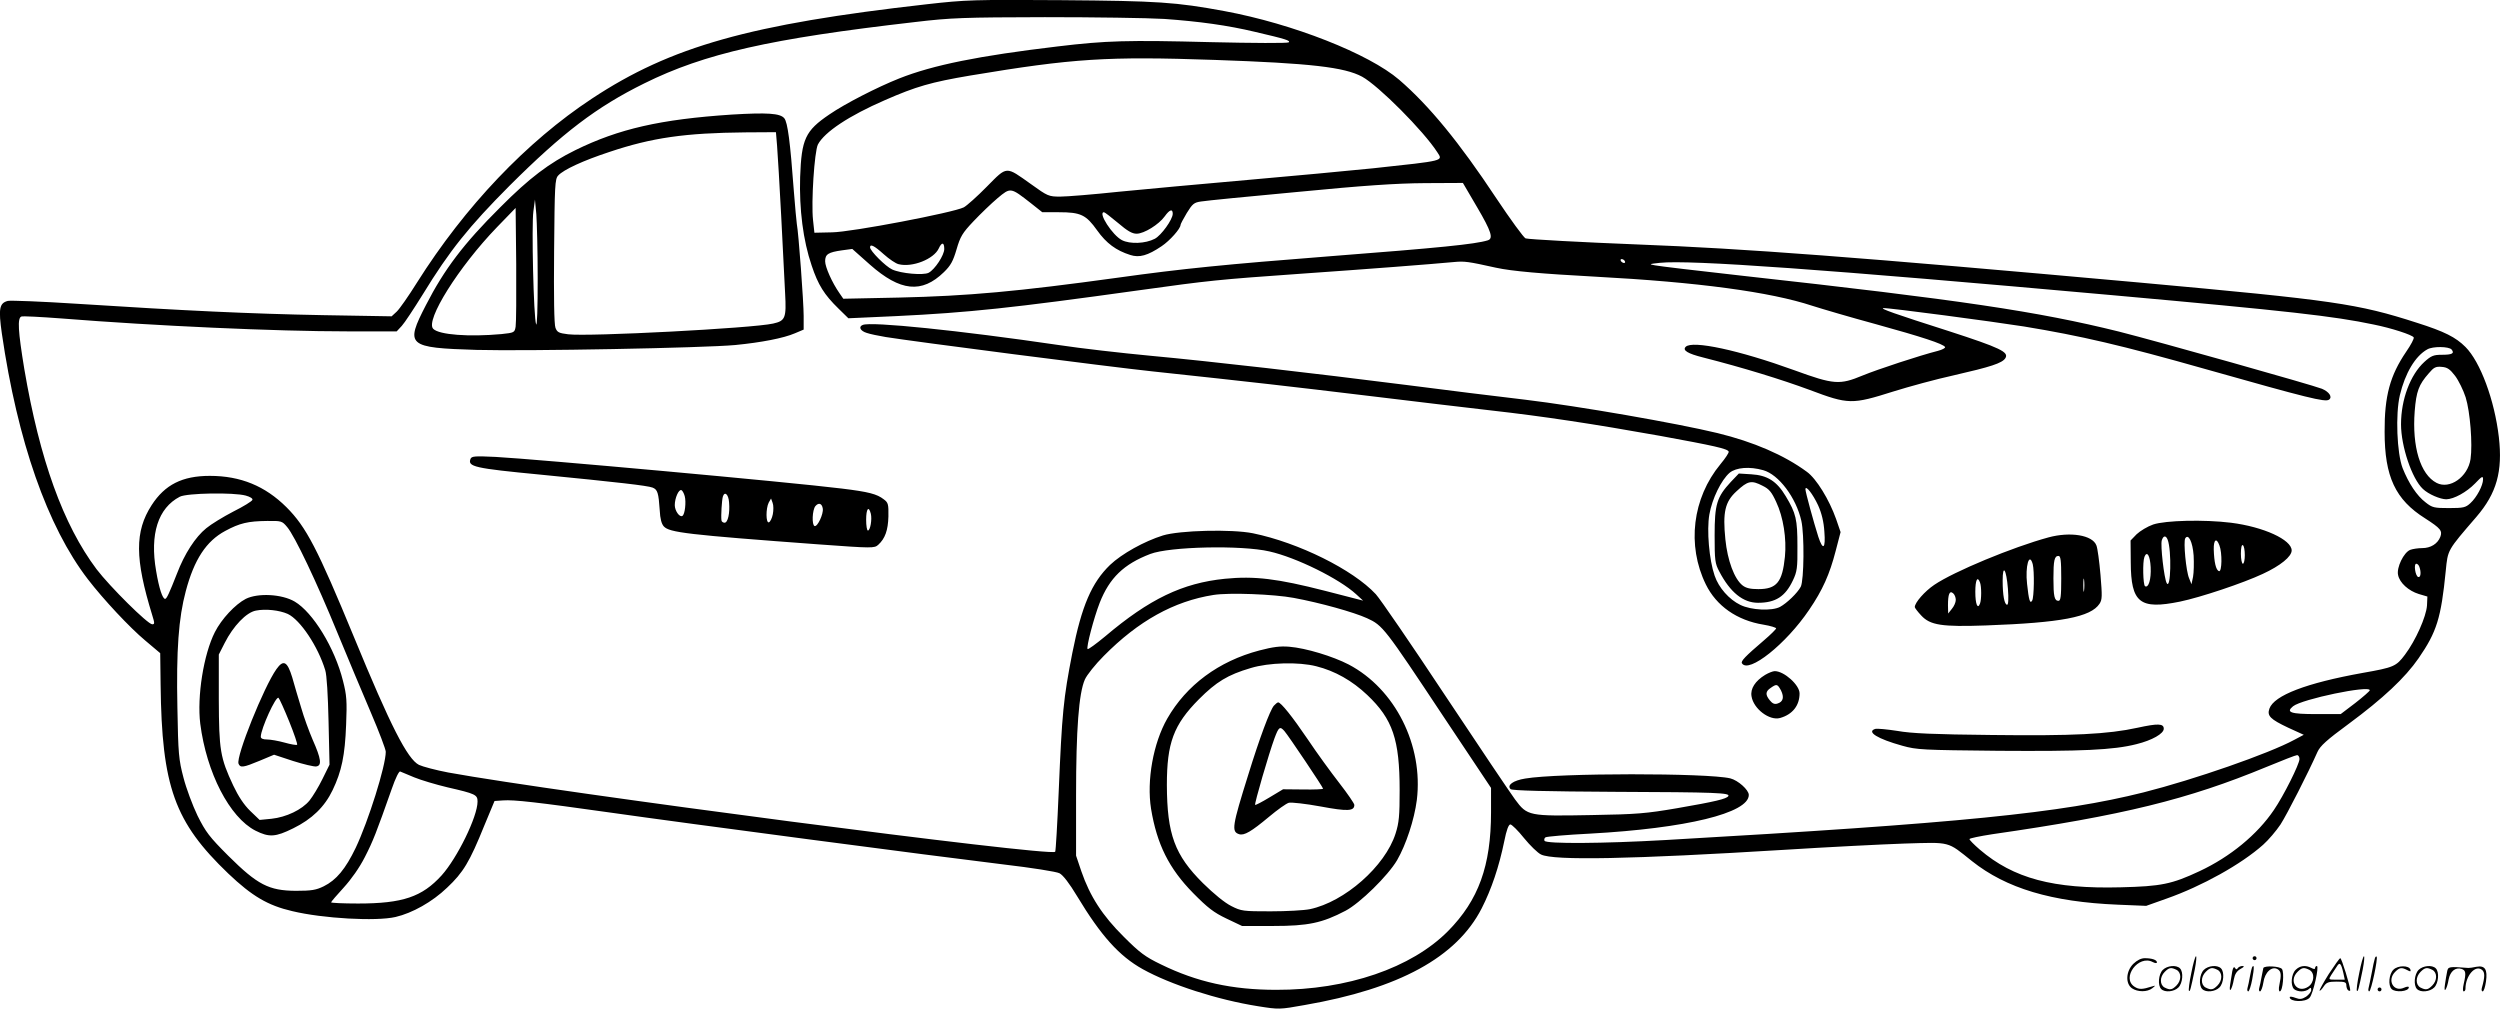 <svg version="1.0" xmlns="http://www.w3.org/2000/svg"
  viewBox="0 0 1280.234 516.488"
 preserveAspectRatio="xMidYMid meet">
<g transform="translate(-0.452,517.685) scale(0.1,-0.1)"
fill="#000000" stroke="none">
<path d="M4750 5155 c-904 -102 -1310 -216 -1714 -483 -334 -220 -650 -552
-896 -942 -43 -69 -90 -136 -104 -149 l-26 -24 -352 6 c-374 7 -712 23 -1255
58 -183 12 -344 18 -358 15 -44 -11 -49 -40 -31 -167 80 -550 233 -989 441
-1259 80 -104 215 -248 293 -313 l77 -65 2 -161 c6 -523 71 -704 347 -968 121
-115 202 -163 327 -192 158 -38 430 -53 529 -30 86 20 188 77 264 150 83 78
115 131 191 319 l52 125 44 3 c56 4 171 -9 554 -63 378 -54 1653 -222 2009
-265 145 -17 271 -37 286 -45 18 -9 51 -52 90 -117 123 -204 216 -307 336
-374 142 -79 382 -157 591 -190 107 -17 110 -17 238 6 485 84 779 245 907 495
50 98 89 213 116 345 11 56 22 85 31 85 7 0 39 -31 70 -70 31 -38 70 -76 87
-84 64 -32 463 -24 1246 24 222 14 498 28 614 32 241 7 218 13 347 -90 175
-139 407 -209 747 -223 l145 -6 104 37 c182 64 383 176 495 276 27 24 67 71
89 104 34 53 142 265 189 371 14 31 47 61 160 144 176 130 289 236 358 336 93
135 115 205 139 447 11 110 7 103 157 277 104 121 135 233 115 408 -22 190
-95 386 -171 462 -50 50 -107 79 -249 124 -304 98 -422 115 -1421 206 -1454
131 -2020 174 -2570 195 -281 11 -555 26 -573 31 -9 3 -77 96 -151 207 -188
284 -342 472 -496 605 -156 134 -545 287 -895 352 -249 46 -339 52 -835 56
-449 3 -487 2 -690 -21z m1215 -75 c183 -13 326 -33 465 -66 163 -38 183 -45
174 -54 -5 -5 -184 -4 -399 1 -426 11 -536 8 -785 -22 -403 -48 -637 -95 -811
-164 -111 -44 -277 -129 -357 -184 -124 -84 -143 -126 -150 -321 -5 -164 15
-324 59 -453 33 -99 64 -149 138 -221 l50 -49 243 11 c374 18 597 42 1243 132
366 51 406 55 830 85 345 24 668 49 785 60 54 5 71 3 215 -29 82 -18 234 -31
510 -46 525 -28 895 -78 1110 -149 50 -16 196 -59 325 -94 239 -66 345 -101
355 -117 3 -5 -14 -14 -37 -20 -91 -23 -307 -94 -385 -126 -118 -49 -147 -47
-350 27 -284 103 -522 154 -556 120 -18 -18 10 -35 90 -55 204 -52 399 -112
545 -166 199 -75 216 -75 428 -8 80 25 219 63 310 83 188 43 248 62 264 88 19
31 -27 53 -289 138 -276 88 -358 117 -335 118 28 2 561 -69 719 -94 291 -48
499 -96 936 -220 520 -147 605 -168 626 -155 19 13 2 40 -36 56 -47 19 -839
242 -1040 293 -416 103 -810 162 -1930 286 -225 25 -426 49 -445 53 -33 6 -31
7 25 13 154 16 839 -33 2320 -166 900 -81 1131 -107 1335 -150 90 -18 198 -53
205 -66 3 -5 -14 -38 -39 -74 -82 -121 -111 -225 -110 -410 0 -229 55 -347
208 -443 79 -51 89 -63 77 -95 -14 -35 -49 -57 -93 -57 -20 0 -48 -4 -61 -9
-33 -13 -71 -91 -62 -129 8 -40 54 -81 106 -97 l44 -13 -2 -46 c-4 -57 -58
-179 -113 -252 -45 -60 -57 -65 -216 -93 -289 -52 -454 -115 -478 -183 -13
-37 4 -54 97 -98 l79 -36 -49 -26 c-129 -70 -511 -203 -772 -269 -423 -106
-931 -157 -2450 -244 -317 -18 -607 -20 -617 -4 -3 6 -1 14 5 18 6 4 109 13
229 19 491 27 812 105 812 198 0 26 -55 75 -95 85 -118 28 -880 28 -1050 -1
-62 -10 -95 -34 -75 -54 7 -8 184 -12 533 -14 522 -2 593 -5 582 -22 -9 -14
-66 -28 -263 -62 -158 -27 -204 -31 -437 -35 -323 -6 -329 -5 -392 80 -25 34
-187 275 -359 534 -172 260 -332 493 -354 517 -117 126 -396 264 -629 312
-109 22 -376 15 -461 -11 -96 -30 -211 -94 -271 -151 -94 -91 -145 -209 -193
-450 -46 -235 -53 -307 -70 -712 -7 -166 -15 -304 -18 -307 -26 -26 -2550 304
-3108 406 -63 12 -131 30 -150 39 -59 30 -146 200 -333 655 -187 453 -244 563
-346 665 -109 108 -234 160 -392 160 -141 0 -230 -45 -298 -150 -87 -135 -86
-274 3 -563 13 -42 13 -47 0 -47 -23 0 -217 193 -285 282 -171 228 -291 561
-370 1025 -32 195 -36 261 -15 269 7 3 101 -2 207 -10 477 -38 1099 -66 1460
-66 l255 0 26 28 c14 15 62 88 108 162 137 224 236 347 444 556 272 271 445
403 690 524 309 153 645 229 1386 314 185 22 249 24 665 25 253 0 528 -4 610
-9z m260 -210 c491 -17 664 -37 755 -86 84 -46 315 -278 385 -387 29 -45 42
-42 -329 -82 -127 -13 -418 -40 -646 -60 -228 -20 -523 -47 -655 -60 -132 -14
-267 -25 -301 -25 -59 0 -64 2 -150 64 -131 93 -120 94 -226 -13 -49 -50 -103
-98 -118 -106 -53 -27 -576 -127 -675 -128 l-90 -2 -7 65 c-10 90 7 351 25
387 34 64 159 147 343 227 160 70 236 92 437 126 528 88 700 99 1252 80z
m1343 -753 c74 -126 85 -162 55 -171 -65 -20 -247 -38 -803 -81 -539 -42 -761
-64 -1090 -110 -515 -71 -769 -94 -1121 -102 l-286 -6 -20 29 c-37 53 -73 133
-73 163 0 36 16 46 87 56 l52 7 90 -80 c156 -138 266 -149 379 -39 35 34 47
56 65 117 19 65 29 83 87 144 36 38 91 91 123 118 67 56 66 56 171 -26 l58
-46 85 0 c112 0 139 -13 196 -93 47 -66 97 -103 170 -126 46 -15 89 -3 160 45
42 28 97 90 97 109 0 4 14 31 32 61 29 47 37 54 73 59 22 4 245 26 495 49 340
33 504 44 651 45 l195 1 72 -123z m-1558 -35 c0 -29 -59 -111 -92 -128 -48
-25 -127 -28 -168 -7 -49 25 -125 143 -92 143 4 0 36 -25 72 -55 48 -41 72
-55 95 -55 38 0 114 47 144 89 25 35 41 40 41 13z m-1170 -180 c0 -32 -48
-105 -80 -122 -27 -14 -142 -4 -187 17 -33 15 -113 95 -113 113 0 19 20 10 70
-35 28 -25 62 -48 76 -51 70 -18 181 26 206 81 15 33 28 32 28 -3z m3485 -62
c3 -5 2 -10 -4 -10 -5 0 -13 5 -16 10 -3 6 -2 10 4 10 5 0 13 -4 16 -10z
m4234 -453 c16 -20 3 -27 -51 -27 -41 0 -54 -5 -89 -37 -71 -65 -119 -191
-119 -319 0 -113 56 -279 112 -331 28 -27 89 -53 120 -53 39 1 103 36 147 81
36 38 41 40 41 21 0 -31 -32 -92 -65 -122 -24 -22 -35 -25 -109 -25 -76 0 -86
2 -120 29 -45 34 -87 98 -118 176 -29 76 -37 275 -14 373 27 113 79 201 141
235 28 16 110 15 124 -1z m18 -135 c18 -24 42 -73 54 -110 23 -74 36 -240 25
-316 -14 -92 -107 -157 -174 -122 -83 43 -126 185 -112 367 8 102 21 136 72
194 26 31 36 36 67 33 28 -2 42 -12 68 -46z m-11314 -613 c22 -6 37 -15 34
-22 -2 -7 -46 -34 -98 -60 -52 -27 -114 -65 -138 -85 -56 -45 -112 -132 -150
-232 -40 -102 -53 -130 -61 -130 -13 0 -31 53 -46 143 -33 189 10 322 121 380
36 19 276 23 338 6z m212 -161 c39 -46 150 -279 258 -543 52 -126 129 -310
171 -408 42 -98 76 -188 76 -200 0 -72 -89 -355 -154 -492 -52 -108 -99 -165
-164 -197 -39 -19 -62 -23 -143 -23 -138 1 -196 31 -345 179 -98 98 -116 122
-158 206 -25 52 -58 140 -72 195 -24 91 -27 122 -31 357 -6 296 6 460 43 598
43 162 105 256 202 308 74 40 117 50 214 51 74 1 77 0 103 -31z m5030 -125
c138 -31 358 -140 444 -219 l36 -33 -194 50 c-246 63 -362 77 -514 62 -217
-22 -386 -103 -613 -295 -47 -39 -87 -68 -90 -65 -8 8 32 160 62 237 50 127
123 198 259 250 99 38 467 46 610 13z m5889 -79 c10 -27 7 -56 -6 -52 -15 5
-24 68 -10 68 6 0 13 -7 16 -16z m-5764 -159 c135 -25 307 -73 375 -104 81
-37 89 -48 391 -503 l244 -366 0 -124 c0 -275 -64 -451 -220 -609 -187 -189
-517 -302 -880 -301 -226 0 -406 40 -590 130 -81 39 -109 60 -191 142 -109
108 -173 207 -217 335 l-27 80 0 310 c0 335 14 522 45 592 10 23 54 78 97 121
177 179 359 280 561 312 80 13 311 4 412 -15z m5510 -473 c0 -4 -33 -33 -74
-65 l-75 -57 -125 0 c-132 0 -157 9 -119 40 46 37 393 109 393 82z m-360 -352
c0 -26 -81 -188 -131 -261 -85 -126 -224 -240 -380 -313 -143 -67 -197 -78
-405 -83 -344 -9 -548 45 -721 193 -29 25 -53 49 -53 54 0 4 53 15 118 25 667
96 1001 178 1402 344 80 33 151 61 158 61 6 0 12 -9 12 -20z m-9654 -94 c34
-14 111 -37 170 -51 144 -33 154 -38 154 -73 0 -77 -104 -289 -184 -378 -100
-110 -199 -144 -428 -144 -76 0 -138 3 -138 6 0 3 29 37 64 75 40 44 81 102
109 157 42 82 58 123 138 350 19 55 37 91 43 88 6 -3 39 -16 72 -30z M3750
4590 c-363 -24 -577 -73 -799 -182 -134 -66 -236 -143 -385 -293 -188 -187
-286 -317 -380 -500 -108 -209 -96 -219 259 -230 260 -7 1165 10 1325 25 133
13 247 35 305 60 l45 19 0 70 c0 70 -26 425 -35 471 -2 14 -9 88 -15 165 -19
258 -32 355 -49 376 -21 26 -87 30 -271 19z m234 -162 c3 -40 13 -201 21 -358
8 -157 17 -334 20 -395 7 -127 1 -141 -61 -155 -104 -24 -949 -68 -1050 -55
-48 6 -56 10 -65 33 -7 17 -9 161 -7 393 3 337 4 369 21 387 27 30 129 77 263
121 218 73 386 97 695 100 l157 1 6 -72z m-1226 -678 c0 -153 -3 -246 -8 -234
-13 32 -24 509 -14 579 l8 60 7 -75 c3 -41 7 -190 7 -330z m-113 -246 c-5 -30
-7 -31 -73 -38 -165 -15 -319 -4 -349 27 -42 42 130 317 327 521 l95 98 3
-288 c1 -159 0 -303 -3 -320z M4423 3513 c-24 -9 -13 -31 20 -41 17 -6 61 -15
97 -21 141 -23 1141 -152 1366 -176 515 -55 714 -78 1104 -125 223 -27 506
-61 630 -75 267 -30 524 -69 865 -130 278 -51 347 -66 352 -81 2 -5 -17 -34
-42 -64 -144 -174 -173 -416 -75 -616 54 -110 159 -184 295 -206 36 -6 65 -15
65 -19 0 -4 -28 -32 -62 -61 -97 -83 -120 -107 -113 -118 34 -54 226 99 344
274 69 101 105 182 136 302 l25 96 -23 67 c-35 99 -101 207 -150 242 -117 86
-273 153 -457 198 -211 51 -711 138 -985 171 -143 17 -415 50 -605 75 -488 62
-1001 121 -1314 150 -148 14 -359 38 -470 55 -511 75 -960 121 -1003 103z
m4611 -744 c79 -22 168 -140 195 -259 16 -70 14 -305 -3 -338 -17 -32 -71 -84
-106 -103 -42 -22 -148 -17 -203 10 -58 28 -111 88 -132 150 -28 81 -41 232
-27 313 14 81 61 177 104 214 33 27 102 33 172 13z m281 -180 c18 -40 29 -85
32 -135 7 -87 -7 -99 -31 -26 -23 72 -66 229 -66 243 0 25 38 -24 65 -82z
M8868 2709 c-72 -78 -83 -114 -83 -274 0 -128 2 -144 24 -185 56 -107 122
-160 198 -160 90 0 140 32 179 115 21 44 24 64 23 175 0 137 -7 168 -60 256
-46 77 -94 107 -176 112 l-64 4 -41 -43z m163 -20 c33 -16 46 -32 69 -82 37
-78 54 -189 45 -281 -13 -130 -42 -166 -136 -166 -41 0 -63 5 -81 19 -42 33
-77 127 -88 236 -14 139 -2 192 57 246 58 54 76 58 134 28z M2414 2827 c-15
-40 17 -48 361 -81 396 -39 545 -56 571 -66 26 -10 31 -27 37 -117 2 -42 9
-69 21 -82 29 -31 116 -42 794 -92 275 -20 284 -20 304 -2 35 32 50 74 52 145
1 63 -1 71 -24 88 -35 27 -76 38 -215 55 -266 33 -1567 151 -1772 162 -107 5
-123 4 -129 -10z m1097 -191 c8 -30 1 -94 -12 -101 -14 -9 -39 26 -39 55 0 36
20 82 34 77 5 -2 13 -16 17 -31z m227 -31 c5 -56 -6 -105 -23 -105 -8 0 -16 6
-16 13 -3 23 2 102 7 120 9 30 29 13 32 -28z m224 -62 c-4 -20 -13 -38 -20
-41 -16 -5 -16 71 -1 101 l12 21 8 -22 c5 -12 5 -39 1 -59z m256 29 c4 -27
-27 -94 -42 -89 -15 5 -12 82 4 102 17 20 34 14 38 -13z m246 -26 c7 -29 -3
-86 -15 -86 -5 0 -9 25 -9 55 0 57 13 74 24 31z M11031 2491 c-29 -10 -67 -33
-85 -50 l-31 -32 1 -112 c1 -207 46 -243 252 -201 106 22 324 95 424 142 91
42 148 89 148 120 0 55 -144 121 -311 142 -138 17 -335 12 -398 -9z m74 -78
c21 -55 16 -261 -5 -222 -13 23 -33 195 -25 219 8 25 21 26 30 3z m133 -81 c2
-39 1 -87 -3 -109 l-8 -38 -12 30 c-16 36 -30 188 -20 205 16 26 38 -18 43
-88z m132 52 c15 -38 13 -137 -2 -132 -16 5 -25 46 -27 111 -1 51 14 62 29 21z
m130 -50 c0 -24 -4 -44 -10 -44 -5 0 -10 23 -10 51 0 31 4 48 10 44 6 -3 10
-26 10 -51z m-482 -62 c3 -62 -11 -108 -29 -97 -10 7 -13 124 -3 150 13 33 29
7 32 -53z M10495 2425 c-184 -50 -485 -175 -585 -243 -49 -33 -100 -91 -100
-114 0 -4 15 -24 33 -43 46 -50 106 -59 331 -51 387 14 537 43 582 111 14 21
14 39 5 148 -6 69 -15 137 -21 151 -20 53 -134 71 -245 41z m65 -210 c0 -92
-3 -115 -14 -115 -21 0 -26 23 -26 115 0 92 5 115 26 115 11 0 14 -23 14 -115z
m-146 73 c9 -35 7 -171 -3 -187 -11 -18 -17 2 -26 86 -10 90 11 165 29 101z
m-127 -126 c4 -53 2 -82 -4 -82 -14 0 -23 49 -23 123 0 89 19 59 27 -41z m390
-9 c-2 -16 -4 -3 -4 27 0 30 2 43 4 28 2 -16 2 -40 0 -55z m-533 41 c8 -20 8
-88 0 -108 -12 -32 -24 -3 -24 60 0 61 11 83 24 48z m-124 -89 c0 -13 -9 -33
-20 -46 l-19 -24 -1 42 c0 57 8 77 26 62 8 -6 14 -22 14 -34z M9044 1721 c-51
-31 -77 -71 -70 -110 10 -64 92 -126 146 -111 64 18 100 64 100 126 0 43 -79
114 -127 114 -10 0 -32 -9 -49 -19z m81 -80 c17 -35 11 -58 -18 -67 -15 -5
-26 0 -39 16 -24 29 -23 46 4 64 31 22 35 20 53 -13z M10950 1450 c-150 -33
-330 -42 -745 -37 -296 3 -413 8 -485 21 -52 8 -103 13 -113 10 -46 -15 13
-51 139 -86 75 -21 102 -22 494 -26 424 -3 587 4 705 34 81 20 140 54 140 79
0 27 -29 28 -135 5z M1263 2110 c-54 -28 -124 -103 -158 -170 -58 -114 -92
-330 -75 -469 32 -251 150 -480 283 -548 70 -35 102 -33 193 12 96 47 161 110
202 196 46 96 63 177 69 334 5 122 3 151 -16 225 -42 169 -154 351 -247 406
-66 39 -189 45 -251 14z m215 -77 c64 -30 155 -166 192 -288 8 -24 14 -129 17
-262 l5 -222 -36 -73 c-20 -41 -50 -90 -66 -110 -39 -48 -120 -86 -195 -94
l-61 -6 -48 46 c-32 31 -61 75 -87 130 -67 143 -73 181 -74 441 l0 230 30 59
c44 87 111 157 160 166 50 10 120 2 163 -17z M1420 1750 c-64 -90 -208 -448
-194 -484 9 -22 24 -20 108 15 l74 31 97 -32 c54 -17 108 -30 119 -28 30 4 25
39 -18 136 -19 44 -46 118 -59 164 -14 46 -35 116 -46 156 -25 82 -45 93 -81
42z m66 -269 c25 -62 43 -115 40 -118 -3 -3 -32 2 -64 11 -32 9 -73 16 -90 16
-21 0 -32 5 -32 14 0 40 78 212 91 199 5 -5 30 -60 55 -122z M6454 1846 c-209
-55 -374 -178 -472 -349 -72 -126 -106 -317 -83 -462 30 -181 91 -305 216
-432 74 -75 105 -99 170 -130 l80 -38 160 0 c178 0 250 15 370 78 74 39 217
179 264 259 46 80 88 207 101 308 34 280 -111 569 -349 694 -81 42 -219 84
-304 91 -47 4 -84 -1 -153 -19z m291 -81 c96 -24 184 -74 261 -147 131 -124
166 -229 166 -488 0 -130 -3 -166 -21 -222 -53 -167 -261 -350 -439 -387 -29
-6 -119 -11 -201 -11 -140 0 -150 1 -201 27 -34 17 -89 62 -145 117 -145 144
-184 250 -185 503 0 215 34 308 164 439 89 89 147 125 266 160 92 28 245 32
335 9z M6528 1563 c-20 -23 -74 -168 -131 -353 -83 -265 -87 -292 -47 -305 26
-8 62 13 153 89 43 36 89 69 102 72 13 3 86 -5 162 -19 139 -26 173 -24 173 8
0 7 -35 58 -77 112 -42 54 -115 154 -161 223 -80 118 -138 190 -152 190 -4 0
-14 -8 -22 -17z m54 -130 c21 -24 198 -288 198 -295 0 -3 -46 -5 -102 -4
l-103 1 -70 -42 c-38 -23 -71 -40 -73 -38 -5 5 71 265 99 341 22 59 28 63 51
37z M11226 194 c-10 -47 -15 -88 -12 -91 5 -6 9 7 30 110 7 37 10 67 6 67 -4
0 -15 -39 -24 -86z M11540 270 c0 -5 5 -10 10 -10 6 0 10 5 10 10 0 6 -4 10
-10 10 -5 0 -10 -4 -10 -10z M12086 194 c-10 -47 -15 -88 -12 -91 5 -6 9 7 30
110 7 37 10 67 6 67 -4 0 -15 -39 -24 -86z M12166 269 c-3 -8 -10 -41 -16 -74
-6 -33 -14 -68 -16 -77 -3 -10 -1 -18 3 -18 10 0 46 171 38 178 -2 3 -7 -1 -9
-9z M10929 241 c-38 -38 -41 -101 -7 -125 29 -20 79 -20 104 0 18 14 18 15 1
10 -53 -17 -69 -17 -92 -2 -69 45 21 166 94 126 12 -6 21 -7 21 -1 0 12 -25
21 -62 21 -19 0 -39 -10 -59 -29z M11930 189 c-28 -45 -49 -83 -47 -85 2 -3
12 7 21 21 14 21 24 25 66 25 43 0 50 -3 50 -19 0 -11 5 -23 10 -26 6 -3 10
-3 10 1 0 20 -44 164 -51 164 -4 0 -30 -37 -59 -81z m75 4 l7 -33 -42 0 c-42
0 -42 0 -28 23 8 12 21 32 29 44 15 25 22 18 34 -34z M11080 210 c-22 -22 -27
-79 -8 -98 19 -19 66 -14 88 8 22 22 27 79 8 98 -19 19 -66 14 -88 -8z m71 0
c25 -14 25 -54 -1 -80 -23 -23 -33 -24 -61 -10 -25 14 -25 54 1 80 23 23 33
24 61 10z M11290 210 c-22 -22 -27 -79 -8 -98 19 -19 66 -14 88 8 22 22 27 79
8 98 -19 19 -66 14 -88 -8z m71 0 c25 -14 25 -54 -1 -80 -23 -23 -33 -24 -61
-10 -25 14 -25 54 1 80 23 23 33 24 61 10z M11436 204 c-3 -16 -8 -47 -11 -69
-8 -51 10 -26 19 27 5 27 15 42 34 53 18 10 22 14 10 15 -9 0 -20 -5 -24 -11
-5 -8 -9 -8 -14 1 -5 8 -10 3 -14 -16z M11537 223 c-2 -4 -7 -26 -11 -48 -4
-22 -9 -48 -12 -57 -3 -10 -1 -18 4 -18 4 0 14 28 20 62 11 58 10 81 -1 61z
M11595 220 c-1 -3 -5 -23 -9 -45 -4 -22 -9 -48 -12 -57 -3 -10 -1 -18 4 -18 5
0 13 20 17 45 7 53 44 87 74 68 17 -11 19 -28 8 -80 -4 -18 -3 -33 2 -33 16 0
24 99 11 115 -12 14 -87 18 -95 5z M11760 210 c-22 -22 -27 -79 -8 -98 7 -7
24 -12 38 -12 14 0 31 5 38 12 9 9 12 8 12 -5 0 -9 -12 -24 -26 -34 -21 -13
-32 -15 -55 -6 -16 6 -29 8 -29 3 0 -24 81 -27 102 -2 18 19 50 162 37 162 -5
0 -9 -5 -9 -10 0 -7 -6 -7 -19 0 -30 16 -59 12 -81 -10z m71 0 c29 -16 25 -65
-6 -86 -56 -37 -103 28 -55 76 23 23 33 24 61 10z M12261 211 c-23 -23 -28
-80 -9 -99 19 -19 88 -13 88 9 0 5 -11 4 -24 -2 -54 -25 -89 38 -46 81 23 23
33 24 62 9 16 -9 19 -8 16 3 -8 22 -64 22 -87 -1z M12390 210 c-22 -22 -27
-79 -8 -98 19 -19 66 -14 88 8 22 22 27 79 8 98 -19 19 -66 14 -88 -8z m71 0
c25 -14 25 -54 -1 -80 -23 -23 -33 -24 -61 -10 -25 14 -25 54 1 80 23 23 33
24 61 10z M12536 201 c-3 -14 -8 -44 -11 -66 -8 -51 10 -26 19 27 8 41 35 63
66 53 22 -7 24 -21 11 -77 -5 -22 -5 -38 0 -38 5 0 9 6 9 13 0 68 51 125 85
97 15 -13 15 -35 -1 -92 -3 -10 -1 -18 4 -18 6 0 13 23 17 50 9 63 -5 84 -49
76 -17 -4 -35 -6 -41 -6 -101 8 -104 7 -109 -19z M12180 110 c0 -5 5 -10 10
-10 6 0 10 5 10 10 0 6 -4 10 -10 10 -5 0 -10 -4 -10 -10z"/>
</g>
</svg>
